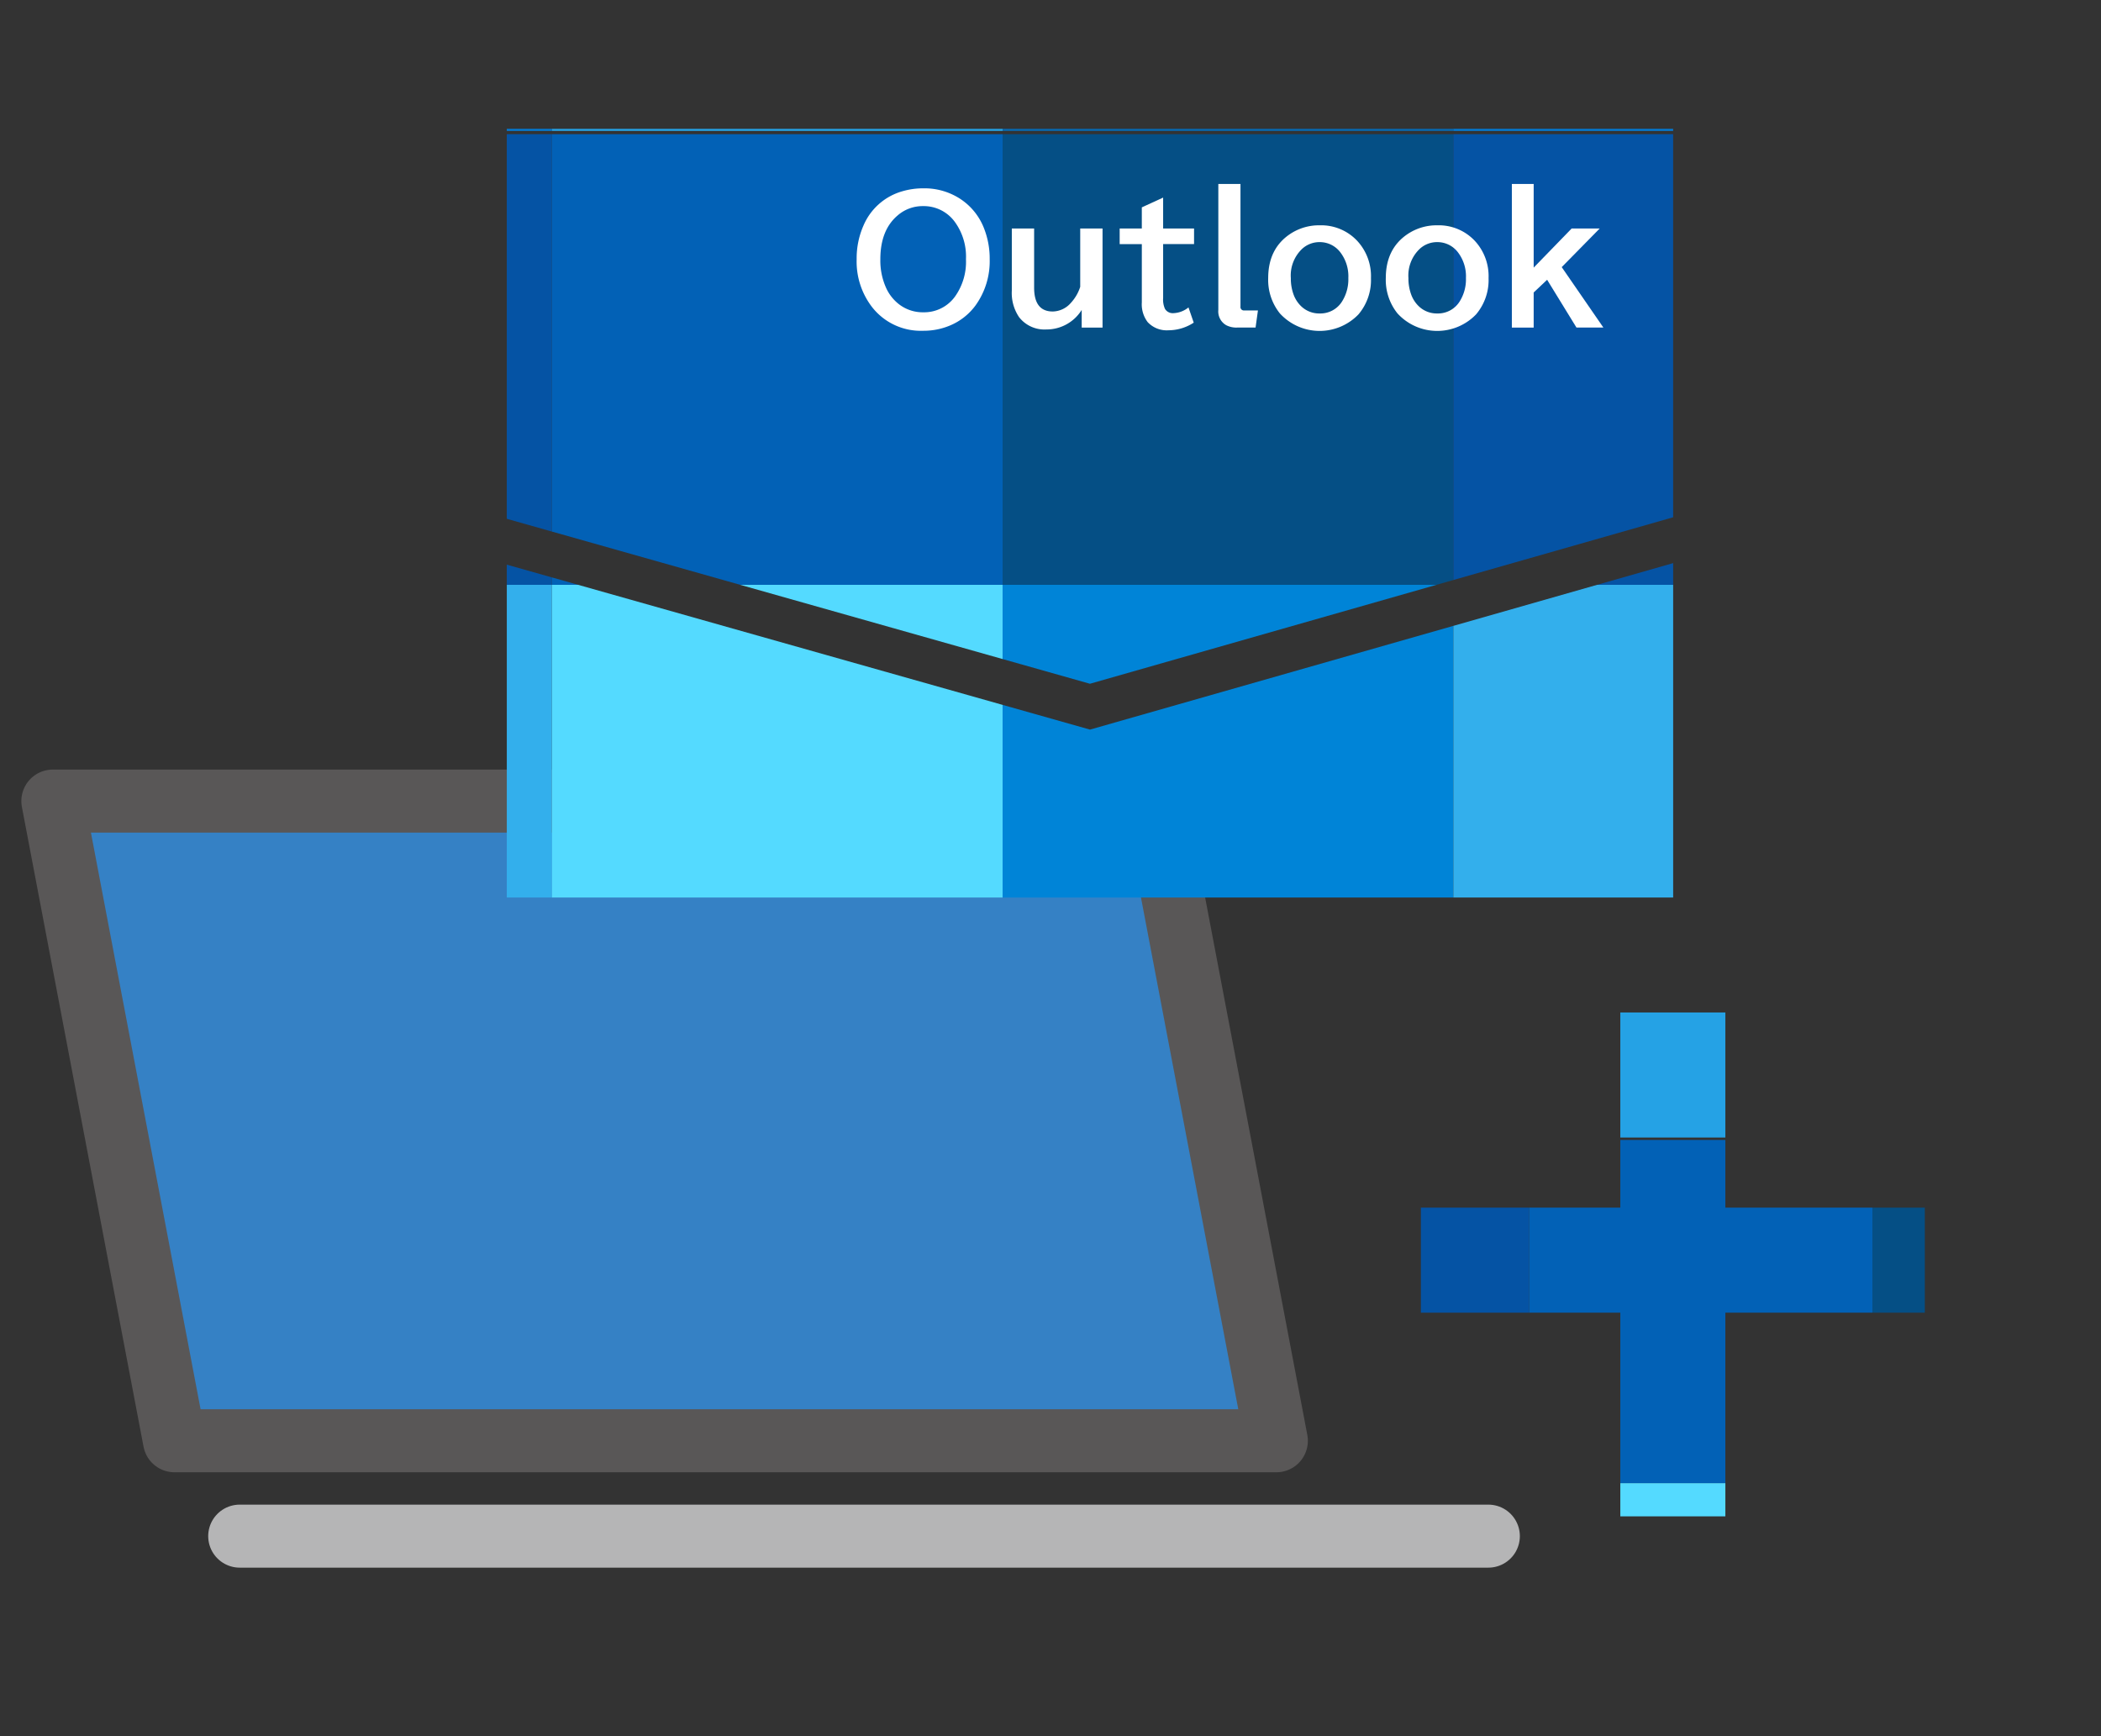 <svg xmlns="http://www.w3.org/2000/svg" xmlns:xlink="http://www.w3.org/1999/xlink" width="400" height="330.627" viewBox="0 0 400 330.627">
  <rect x="0" y="0" width="400" height="330.627" fill="#333333" stroke="none"/>
  <defs>
    <clipPath id="clip-path">
      <rect id="長方形_357" data-name="長方形 357" width="95.945" height="20" transform="translate(388.304 310.932)" fill="none"/>
    </clipPath>
    <clipPath id="clip-path-2">
      <rect id="長方形_378" data-name="長方形 378" width="20" height="95.944" transform="translate(426.276 273.773)" fill="none"/>
    </clipPath>
    <clipPath id="clip-path-3">
      <path id="パス_1511" data-name="パス 1511" d="M325.3,211.179l111.034-31.7V105.516H214.279V179.77Z" fill="none"/>
    </clipPath>
    <clipPath id="clip-path-4">
      <path id="パス_1512" data-name="パス 1512" d="M325.313,219.909,214.279,188.5v63.381H436.337V188.207Z" fill="none"/>
    </clipPath>
  </defs>
  <g id="img_mail01" transform="translate(-117.791 -80.982)">
    <rect id="長方形_336" data-name="長方形 336" width="400" height="330.627" transform="translate(117.791 80.982)" fill="#fff" opacity="0"/>
    <g id="グループ_552" data-name="グループ 552">
      <path id="パス_1510" data-name="パス 1510" d="M127.854,233.517H337.632L360.79,355.326H151.012Z" fill="#3581c5" stroke="#595757" stroke-linecap="round" stroke-linejoin="round" stroke-width="12"/>
      <line id="線_19" data-name="線 19" x2="237.719" transform="translate(163.43 373.485)" fill="none" stroke="#b5b5b6" stroke-linecap="round" stroke-linejoin="round" stroke-width="12"/>
    </g>
    <g id="グループ_557" data-name="グループ 557">
      <g id="グループ_556" data-name="グループ 556">
        <g id="グループ_555" data-name="グループ 555" clip-path="url(#clip-path)">
          <g id="グループ_553" data-name="グループ 553">
            <rect id="長方形_337" data-name="長方形 337" width="196.051" height="196.997" transform="translate(474.281 166.406)" fill="none"/>
            <rect id="長方形_338" data-name="長方形 338" width="65.35" height="65.35" transform="translate(474.281 166.406)" fill="#0084d7"/>
            <rect id="長方形_339" data-name="長方形 339" width="65.35" height="65.35" transform="translate(539.632 166.406)" fill="#33afec"/>
            <rect id="長方形_340" data-name="長方形 340" width="65.35" height="65.35" transform="translate(604.982 166.406)" fill="#54daff"/>
            <rect id="長方形_341" data-name="長方形 341" width="65.35" height="65.35" transform="translate(474.281 232.229)" fill="#0669b2"/>
            <rect id="長方形_342" data-name="長方形 342" width="65.35" height="65.35" transform="translate(539.632 232.229)" fill="#027ad4"/>
            <rect id="長方形_343" data-name="長方形 343" width="65.35" height="65.35" transform="translate(604.982 232.229)" fill="#25a2e5"/>
            <rect id="長方形_344" data-name="長方形 344" width="65.35" height="65.35" transform="translate(474.281 298.052)" fill="#054f85"/>
            <rect id="長方形_345" data-name="長方形 345" width="65.35" height="65.35" transform="translate(539.632 298.052)" fill="#0553a4"/>
            <rect id="長方形_346" data-name="長方形 346" width="65.35" height="65.35" transform="translate(604.982 298.052)" fill="#0261b6"/>
          </g>
          <g id="グループ_554" data-name="グループ 554">
            <rect id="長方形_347" data-name="長方形 347" width="196.051" height="196.997" transform="translate(278.23 166.406)" fill="none"/>
            <rect id="長方形_348" data-name="長方形 348" width="65.35" height="65.35" transform="translate(278.23 166.406)" fill="#0084d7"/>
            <rect id="長方形_349" data-name="長方形 349" width="65.35" height="65.35" transform="translate(343.581 166.406)" fill="#33afec"/>
            <rect id="長方形_350" data-name="長方形 350" width="65.35" height="65.35" transform="translate(408.931 166.406)" fill="#54daff"/>
            <rect id="長方形_351" data-name="長方形 351" width="65.35" height="65.35" transform="translate(278.23 232.229)" fill="#0669b2"/>
            <rect id="長方形_352" data-name="長方形 352" width="65.35" height="65.35" transform="translate(343.581 232.229)" fill="#027ad4"/>
            <rect id="長方形_353" data-name="長方形 353" width="65.35" height="65.35" transform="translate(408.931 232.229)" fill="#25a2e5"/>
            <rect id="長方形_354" data-name="長方形 354" width="65.35" height="65.35" transform="translate(278.23 298.052)" fill="#054f85"/>
            <rect id="長方形_355" data-name="長方形 355" width="65.35" height="65.35" transform="translate(343.581 298.052)" fill="#0553a4"/>
            <rect id="長方形_356" data-name="長方形 356" width="65.35" height="65.35" transform="translate(408.931 298.052)" fill="#0261b6"/>
          </g>
        </g>
      </g>
    </g>
    <g id="グループ_562" data-name="グループ 562">
      <g id="グループ_561" data-name="グループ 561">
        <g id="グループ_560" data-name="グループ 560" clip-path="url(#clip-path-2)">
          <g id="グループ_558" data-name="グループ 558">
            <rect id="長方形_358" data-name="長方形 358" width="196.051" height="196.997" transform="translate(278.23 166.406)" fill="none"/>
            <rect id="長方形_359" data-name="長方形 359" width="65.35" height="65.35" transform="translate(278.23 166.406)" fill="#0084d7"/>
            <rect id="長方形_360" data-name="長方形 360" width="65.35" height="65.35" transform="translate(343.581 166.406)" fill="#33afec"/>
            <rect id="長方形_361" data-name="長方形 361" width="65.35" height="65.35" transform="translate(408.931 166.406)" fill="#54daff"/>
            <rect id="長方形_362" data-name="長方形 362" width="65.35" height="65.35" transform="translate(278.23 232.229)" fill="#0669b2"/>
            <rect id="長方形_363" data-name="長方形 363" width="65.35" height="65.35" transform="translate(343.581 232.229)" fill="#027ad4"/>
            <rect id="長方形_364" data-name="長方形 364" width="65.35" height="65.35" transform="translate(408.931 232.229)" fill="#25a2e5"/>
            <rect id="長方形_365" data-name="長方形 365" width="65.35" height="65.35" transform="translate(278.23 298.052)" fill="#054f85"/>
            <rect id="長方形_366" data-name="長方形 366" width="65.35" height="65.35" transform="translate(343.581 298.052)" fill="#0553a4"/>
            <rect id="長方形_367" data-name="長方形 367" width="65.35" height="65.35" transform="translate(408.931 298.052)" fill="#0261b6"/>
          </g>
          <g id="グループ_559" data-name="グループ 559">
            <rect id="長方形_368" data-name="長方形 368" width="196.051" height="196.997" transform="translate(278.23 363.403)" fill="none"/>
            <rect id="長方形_369" data-name="長方形 369" width="65.35" height="65.35" transform="translate(278.23 363.403)" fill="#0084d7"/>
            <rect id="長方形_370" data-name="長方形 370" width="65.35" height="65.35" transform="translate(343.581 363.403)" fill="#33afec"/>
            <rect id="長方形_371" data-name="長方形 371" width="65.35" height="65.35" transform="translate(408.931 363.403)" fill="#54daff"/>
            <rect id="長方形_372" data-name="長方形 372" width="65.35" height="65.35" transform="translate(278.23 429.226)" fill="#0669b2"/>
            <rect id="長方形_373" data-name="長方形 373" width="65.35" height="65.35" transform="translate(343.581 429.226)" fill="#027ad4"/>
            <rect id="長方形_374" data-name="長方形 374" width="65.35" height="65.35" transform="translate(408.931 429.226)" fill="#25a2e5"/>
            <rect id="長方形_375" data-name="長方形 375" width="65.35" height="65.35" transform="translate(278.23 495.049)" fill="#054f85"/>
            <rect id="長方形_376" data-name="長方形 376" width="65.35" height="65.35" transform="translate(343.581 495.049)" fill="#0553a4"/>
            <rect id="長方形_377" data-name="長方形 377" width="65.35" height="65.35" transform="translate(408.931 495.049)" fill="#0261b6"/>
          </g>
        </g>
      </g>
    </g>
    <g id="グループ_577" data-name="グループ 577">
      <g id="グループ_569" data-name="グループ 569">
        <g id="グループ_568" data-name="グループ 568">
          <g id="グループ_567" data-name="グループ 567" clip-path="url(#clip-path-3)">
            <g id="グループ_563" data-name="グループ 563">
              <rect id="長方形_379" data-name="長方形 379" width="257.427" height="258.669" transform="translate(308.674 -66.331)" fill="none"/>
              <rect id="長方形_380" data-name="長方形 380" width="85.809" height="85.809" transform="translate(308.674 -66.331)" fill="#0084d7"/>
              <rect id="長方形_381" data-name="長方形 381" width="85.809" height="85.809" transform="translate(394.483 -66.331)" fill="#33afec"/>
              <rect id="長方形_382" data-name="長方形 382" width="85.809" height="85.809" transform="translate(480.292 -66.331)" fill="#54daff"/>
              <rect id="長方形_383" data-name="長方形 383" width="85.809" height="85.809" transform="translate(308.674 20.099)" fill="#0669b2"/>
              <rect id="長方形_384" data-name="長方形 384" width="85.809" height="85.809" transform="translate(394.483 20.099)" fill="#027ad4"/>
              <rect id="長方形_385" data-name="長方形 385" width="85.809" height="85.809" transform="translate(480.292 20.099)" fill="#25a2e5"/>
              <rect id="長方形_386" data-name="長方形 386" width="85.809" height="85.809" transform="translate(308.674 106.529)" fill="#054f85"/>
              <rect id="長方形_387" data-name="長方形 387" width="85.809" height="85.809" transform="translate(394.483 106.529)" fill="#0553a4"/>
              <rect id="長方形_388" data-name="長方形 388" width="85.809" height="85.809" transform="translate(480.292 106.529)" fill="#0261b6"/>
            </g>
            <g id="グループ_564" data-name="グループ 564">
              <rect id="長方形_389" data-name="長方形 389" width="257.427" height="258.669" transform="translate(308.674 192.338)" fill="none"/>
              <rect id="長方形_390" data-name="長方形 390" width="85.809" height="85.809" transform="translate(308.674 192.338)" fill="#0084d7"/>
              <rect id="長方形_391" data-name="長方形 391" width="85.809" height="85.809" transform="translate(394.483 192.338)" fill="#33afec"/>
              <rect id="長方形_392" data-name="長方形 392" width="85.809" height="85.809" transform="translate(480.292 192.338)" fill="#54daff"/>
              <rect id="長方形_393" data-name="長方形 393" width="85.809" height="85.809" transform="translate(308.674 278.768)" fill="#0669b2"/>
              <rect id="長方形_394" data-name="長方形 394" width="85.809" height="85.809" transform="translate(394.483 278.768)" fill="#027ad4"/>
              <rect id="長方形_395" data-name="長方形 395" width="85.809" height="85.809" transform="translate(480.292 278.768)" fill="#25a2e5"/>
              <rect id="長方形_396" data-name="長方形 396" width="85.809" height="85.809" transform="translate(308.674 365.198)" fill="#054f85"/>
              <rect id="長方形_397" data-name="長方形 397" width="85.809" height="85.809" transform="translate(394.483 365.198)" fill="#0553a4"/>
              <rect id="長方形_398" data-name="長方形 398" width="85.809" height="85.809" transform="translate(480.292 365.198)" fill="#0261b6"/>
            </g>
            <g id="グループ_565" data-name="グループ 565">
              <rect id="長方形_399" data-name="長方形 399" width="257.427" height="258.669" transform="translate(51.247 -66.331)" fill="none"/>
              <rect id="長方形_400" data-name="長方形 400" width="85.809" height="85.809" transform="translate(51.247 -66.331)" fill="#0084d7"/>
              <rect id="長方形_401" data-name="長方形 401" width="85.809" height="85.809" transform="translate(137.056 -66.331)" fill="#33afec"/>
              <rect id="長方形_402" data-name="長方形 402" width="85.809" height="85.809" transform="translate(222.865 -66.331)" fill="#54daff"/>
              <rect id="長方形_403" data-name="長方形 403" width="85.809" height="85.809" transform="translate(51.247 20.099)" fill="#0669b2"/>
              <rect id="長方形_404" data-name="長方形 404" width="85.809" height="85.809" transform="translate(137.056 20.099)" fill="#027ad4"/>
              <rect id="長方形_405" data-name="長方形 405" width="85.809" height="85.809" transform="translate(222.865 20.099)" fill="#25a2e5"/>
              <rect id="長方形_406" data-name="長方形 406" width="85.809" height="85.809" transform="translate(51.247 106.529)" fill="#054f85"/>
              <rect id="長方形_407" data-name="長方形 407" width="85.809" height="85.809" transform="translate(137.056 106.529)" fill="#0553a4"/>
              <rect id="長方形_408" data-name="長方形 408" width="85.809" height="85.809" transform="translate(222.865 106.529)" fill="#0261b6"/>
            </g>
            <g id="グループ_566" data-name="グループ 566">
              <rect id="長方形_409" data-name="長方形 409" width="257.427" height="258.669" transform="translate(51.247 192.338)" fill="none"/>
              <rect id="長方形_410" data-name="長方形 410" width="85.809" height="85.809" transform="translate(51.247 192.338)" fill="#0084d7"/>
              <rect id="長方形_411" data-name="長方形 411" width="85.809" height="85.809" transform="translate(137.056 192.338)" fill="#33afec"/>
              <rect id="長方形_412" data-name="長方形 412" width="85.809" height="85.809" transform="translate(222.865 192.338)" fill="#54daff"/>
              <rect id="長方形_413" data-name="長方形 413" width="85.809" height="85.809" transform="translate(51.247 278.768)" fill="#0669b2"/>
              <rect id="長方形_414" data-name="長方形 414" width="85.809" height="85.809" transform="translate(137.056 278.768)" fill="#027ad4"/>
              <rect id="長方形_415" data-name="長方形 415" width="85.809" height="85.809" transform="translate(222.865 278.768)" fill="#25a2e5"/>
              <rect id="長方形_416" data-name="長方形 416" width="85.809" height="85.809" transform="translate(51.247 365.198)" fill="#054f85"/>
              <rect id="長方形_417" data-name="長方形 417" width="85.809" height="85.809" transform="translate(137.056 365.198)" fill="#0553a4"/>
              <rect id="長方形_418" data-name="長方形 418" width="85.809" height="85.809" transform="translate(222.865 365.198)" fill="#0261b6"/>
            </g>
          </g>
        </g>
      </g>
      <g id="グループ_576" data-name="グループ 576">
        <g id="グループ_575" data-name="グループ 575">
          <g id="グループ_574" data-name="グループ 574" clip-path="url(#clip-path-4)">
            <g id="グループ_570" data-name="グループ 570">
              <rect id="長方形_419" data-name="長方形 419" width="257.427" height="258.669" transform="translate(308.674 -66.331)" fill="none"/>
              <rect id="長方形_420" data-name="長方形 420" width="85.809" height="85.809" transform="translate(308.674 -66.331)" fill="#0084d7"/>
              <rect id="長方形_421" data-name="長方形 421" width="85.809" height="85.809" transform="translate(394.483 -66.331)" fill="#33afec"/>
              <rect id="長方形_422" data-name="長方形 422" width="85.809" height="85.809" transform="translate(480.292 -66.331)" fill="#54daff"/>
              <rect id="長方形_423" data-name="長方形 423" width="85.809" height="85.809" transform="translate(308.674 20.099)" fill="#0669b2"/>
              <rect id="長方形_424" data-name="長方形 424" width="85.809" height="85.809" transform="translate(394.483 20.099)" fill="#027ad4"/>
              <rect id="長方形_425" data-name="長方形 425" width="85.809" height="85.809" transform="translate(480.292 20.099)" fill="#25a2e5"/>
              <rect id="長方形_426" data-name="長方形 426" width="85.809" height="85.809" transform="translate(308.674 106.529)" fill="#054f85"/>
              <rect id="長方形_427" data-name="長方形 427" width="85.809" height="85.809" transform="translate(394.483 106.529)" fill="#0553a4"/>
              <rect id="長方形_428" data-name="長方形 428" width="85.809" height="85.809" transform="translate(480.292 106.529)" fill="#0261b6"/>
            </g>
            <g id="グループ_571" data-name="グループ 571">
              <rect id="長方形_429" data-name="長方形 429" width="257.427" height="258.669" transform="translate(308.674 192.338)" fill="none"/>
              <rect id="長方形_430" data-name="長方形 430" width="85.809" height="85.809" transform="translate(308.674 192.338)" fill="#0084d7"/>
              <rect id="長方形_431" data-name="長方形 431" width="85.809" height="85.809" transform="translate(394.483 192.338)" fill="#33afec"/>
              <rect id="長方形_432" data-name="長方形 432" width="85.809" height="85.809" transform="translate(480.292 192.338)" fill="#54daff"/>
              <rect id="長方形_433" data-name="長方形 433" width="85.809" height="85.809" transform="translate(308.674 278.768)" fill="#0669b2"/>
              <rect id="長方形_434" data-name="長方形 434" width="85.809" height="85.809" transform="translate(394.483 278.768)" fill="#027ad4"/>
              <rect id="長方形_435" data-name="長方形 435" width="85.809" height="85.809" transform="translate(480.292 278.768)" fill="#25a2e5"/>
              <rect id="長方形_436" data-name="長方形 436" width="85.809" height="85.809" transform="translate(308.674 365.198)" fill="#054f85"/>
              <rect id="長方形_437" data-name="長方形 437" width="85.809" height="85.809" transform="translate(394.483 365.198)" fill="#0553a4"/>
              <rect id="長方形_438" data-name="長方形 438" width="85.809" height="85.809" transform="translate(480.292 365.198)" fill="#0261b6"/>
            </g>
            <g id="グループ_572" data-name="グループ 572">
              <rect id="長方形_439" data-name="長方形 439" width="257.427" height="258.669" transform="translate(51.247 -66.331)" fill="none"/>
              <rect id="長方形_440" data-name="長方形 440" width="85.809" height="85.809" transform="translate(51.247 -66.331)" fill="#0084d7"/>
              <rect id="長方形_441" data-name="長方形 441" width="85.809" height="85.809" transform="translate(137.056 -66.331)" fill="#33afec"/>
              <rect id="長方形_442" data-name="長方形 442" width="85.809" height="85.809" transform="translate(222.865 -66.331)" fill="#54daff"/>
              <rect id="長方形_443" data-name="長方形 443" width="85.809" height="85.809" transform="translate(51.247 20.099)" fill="#0669b2"/>
              <rect id="長方形_444" data-name="長方形 444" width="85.809" height="85.809" transform="translate(137.056 20.099)" fill="#027ad4"/>
              <rect id="長方形_445" data-name="長方形 445" width="85.809" height="85.809" transform="translate(222.865 20.099)" fill="#25a2e5"/>
              <rect id="長方形_446" data-name="長方形 446" width="85.809" height="85.809" transform="translate(51.247 106.529)" fill="#054f85"/>
              <rect id="長方形_447" data-name="長方形 447" width="85.809" height="85.809" transform="translate(137.056 106.529)" fill="#0553a4"/>
              <rect id="長方形_448" data-name="長方形 448" width="85.809" height="85.809" transform="translate(222.865 106.529)" fill="#0261b6"/>
            </g>
            <g id="グループ_573" data-name="グループ 573">
              <rect id="長方形_449" data-name="長方形 449" width="257.427" height="258.669" transform="translate(51.247 192.338)" fill="none"/>
              <rect id="長方形_450" data-name="長方形 450" width="85.809" height="85.809" transform="translate(51.247 192.338)" fill="#0084d7"/>
              <rect id="長方形_451" data-name="長方形 451" width="85.809" height="85.809" transform="translate(137.056 192.338)" fill="#33afec"/>
              <rect id="長方形_452" data-name="長方形 452" width="85.809" height="85.809" transform="translate(222.865 192.338)" fill="#54daff"/>
              <rect id="長方形_453" data-name="長方形 453" width="85.809" height="85.809" transform="translate(51.247 278.768)" fill="#0669b2"/>
              <rect id="長方形_454" data-name="長方形 454" width="85.809" height="85.809" transform="translate(137.056 278.768)" fill="#027ad4"/>
              <rect id="長方形_455" data-name="長方形 455" width="85.809" height="85.809" transform="translate(222.865 278.768)" fill="#25a2e5"/>
              <rect id="長方形_456" data-name="長方形 456" width="85.809" height="85.809" transform="translate(51.247 365.198)" fill="#054f85"/>
              <rect id="長方形_457" data-name="長方形 457" width="85.809" height="85.809" transform="translate(137.056 365.198)" fill="#0553a4"/>
              <rect id="長方形_458" data-name="長方形 458" width="85.809" height="85.809" transform="translate(222.865 365.198)" fill="#0261b6"/>
            </g>
          </g>
        </g>
      </g>
    </g>
    <g id="グループ_578" data-name="グループ 578">
      <path id="パス_1513" data-name="パス 1513" d="M293.61,116.842a12.45,12.45,0,0,1,6.933,1.967,11.8,11.8,0,0,1,4.669,5.856,15.632,15.632,0,0,1,1,5.668,14.4,14.4,0,0,1-2.717,8.838,11.552,11.552,0,0,1-4.809,3.778,12.891,12.891,0,0,1-5.153,1.015,11.76,11.76,0,0,1-9.728-4.528,14.2,14.2,0,0,1-2.919-9.1,15.457,15.457,0,0,1,1.264-6.324,11.427,11.427,0,0,1,7.48-6.621A13.951,13.951,0,0,1,293.61,116.842Zm-.094,3.388A7.226,7.226,0,0,0,288.692,122q-3.3,2.794-3.295,8.353A12.635,12.635,0,0,0,286.584,136a8.3,8.3,0,0,0,2.342,2.9,7.387,7.387,0,0,0,4.653,1.546,7.235,7.235,0,0,0,6.043-3.014,11.4,11.4,0,0,0,2.076-7.089,11.231,11.231,0,0,0-2.2-7.214A7.3,7.3,0,0,0,293.516,120.23Z" fill="#fff"/>
      <path id="パス_1514" data-name="パス 1514" d="M310.427,124.493h4.247v11.258q0,4.543,3.545,4.544a4.686,4.686,0,0,0,3.465-1.656,8.16,8.16,0,0,0,1.765-3.044v-11.1H327.7v18.862H323.73V140a7.88,7.88,0,0,1-6.73,3.716,6.112,6.112,0,0,1-5.2-2.357,8.2,8.2,0,0,1-1.374-5.028Z" fill="#fff"/>
      <path id="パス_1515" data-name="パス 1515" d="M339.235,118.606v5.887h5.887v2.967h-5.887v10.258a4.284,4.284,0,0,0,.359,2.093,1.734,1.734,0,0,0,1.609.8,4.808,4.808,0,0,0,2.857-1.093l1,2.9a8.81,8.81,0,0,1-4.809,1.452,4.944,4.944,0,0,1-3.966-1.561,5.611,5.611,0,0,1-1.108-3.747v-11.1H330.96v-2.967h4.216v-4.028Z" fill="#fff"/>
      <path id="パス_1516" data-name="パス 1516" d="M349.744,116.014h4.216v23.344a.648.648,0,0,0,.733.734h2.592l-.452,3.263h-3.545a4.168,4.168,0,0,1-2.045-.452,3.012,3.012,0,0,1-1.5-2.9Z" fill="#fff"/>
      <path id="パス_1517" data-name="パス 1517" d="M369.058,123.884a9.393,9.393,0,0,1,7.089,2.92,9.873,9.873,0,0,1,2.655,7.136,10.1,10.1,0,0,1-2.374,6.9,10.257,10.257,0,0,1-14.974-.187,10.2,10.2,0,0,1-2.217-6.714q0-5.605,4.169-8.4A9.912,9.912,0,0,1,369.058,123.884Zm-.062,3.2a4.861,4.861,0,0,0-3.279,1.265,6.983,6.983,0,0,0-2.17,5.59,8.846,8.846,0,0,0,.531,3.154,5.877,5.877,0,0,0,1.468,2.233,4.933,4.933,0,0,0,3.5,1.343,4.848,4.848,0,0,0,4.262-2.3,7.9,7.9,0,0,0,1.187-4.45,7.5,7.5,0,0,0-1.593-4.981A4.892,4.892,0,0,0,369,127.085Z" fill="#fff"/>
      <path id="パス_1518" data-name="パス 1518" d="M391.449,123.884a9.4,9.4,0,0,1,7.089,2.92,9.877,9.877,0,0,1,2.654,7.136,10.108,10.108,0,0,1-2.373,6.9,10.258,10.258,0,0,1-14.975-.187,10.2,10.2,0,0,1-2.216-6.714q0-5.605,4.169-8.4A9.91,9.91,0,0,1,391.449,123.884Zm-.063,3.2a4.865,4.865,0,0,0-3.279,1.265,6.987,6.987,0,0,0-2.17,5.59,8.846,8.846,0,0,0,.532,3.154,5.875,5.875,0,0,0,1.467,2.233,4.933,4.933,0,0,0,3.5,1.343,4.848,4.848,0,0,0,4.263-2.3,7.9,7.9,0,0,0,1.187-4.45,7.506,7.506,0,0,0-1.593-4.981A4.892,4.892,0,0,0,391.386,127.085Z" fill="#fff"/>
      <path id="パス_1519" data-name="パス 1519" d="M405.627,116.014h4.153v15.927l7.23-7.448h5.339l-7.229,7.354,7.932,11.508H417.93l-5.589-9.1-2.561,2.42v6.683h-4.153Z" fill="#fff"/>
    </g>
  </g>
</svg>
